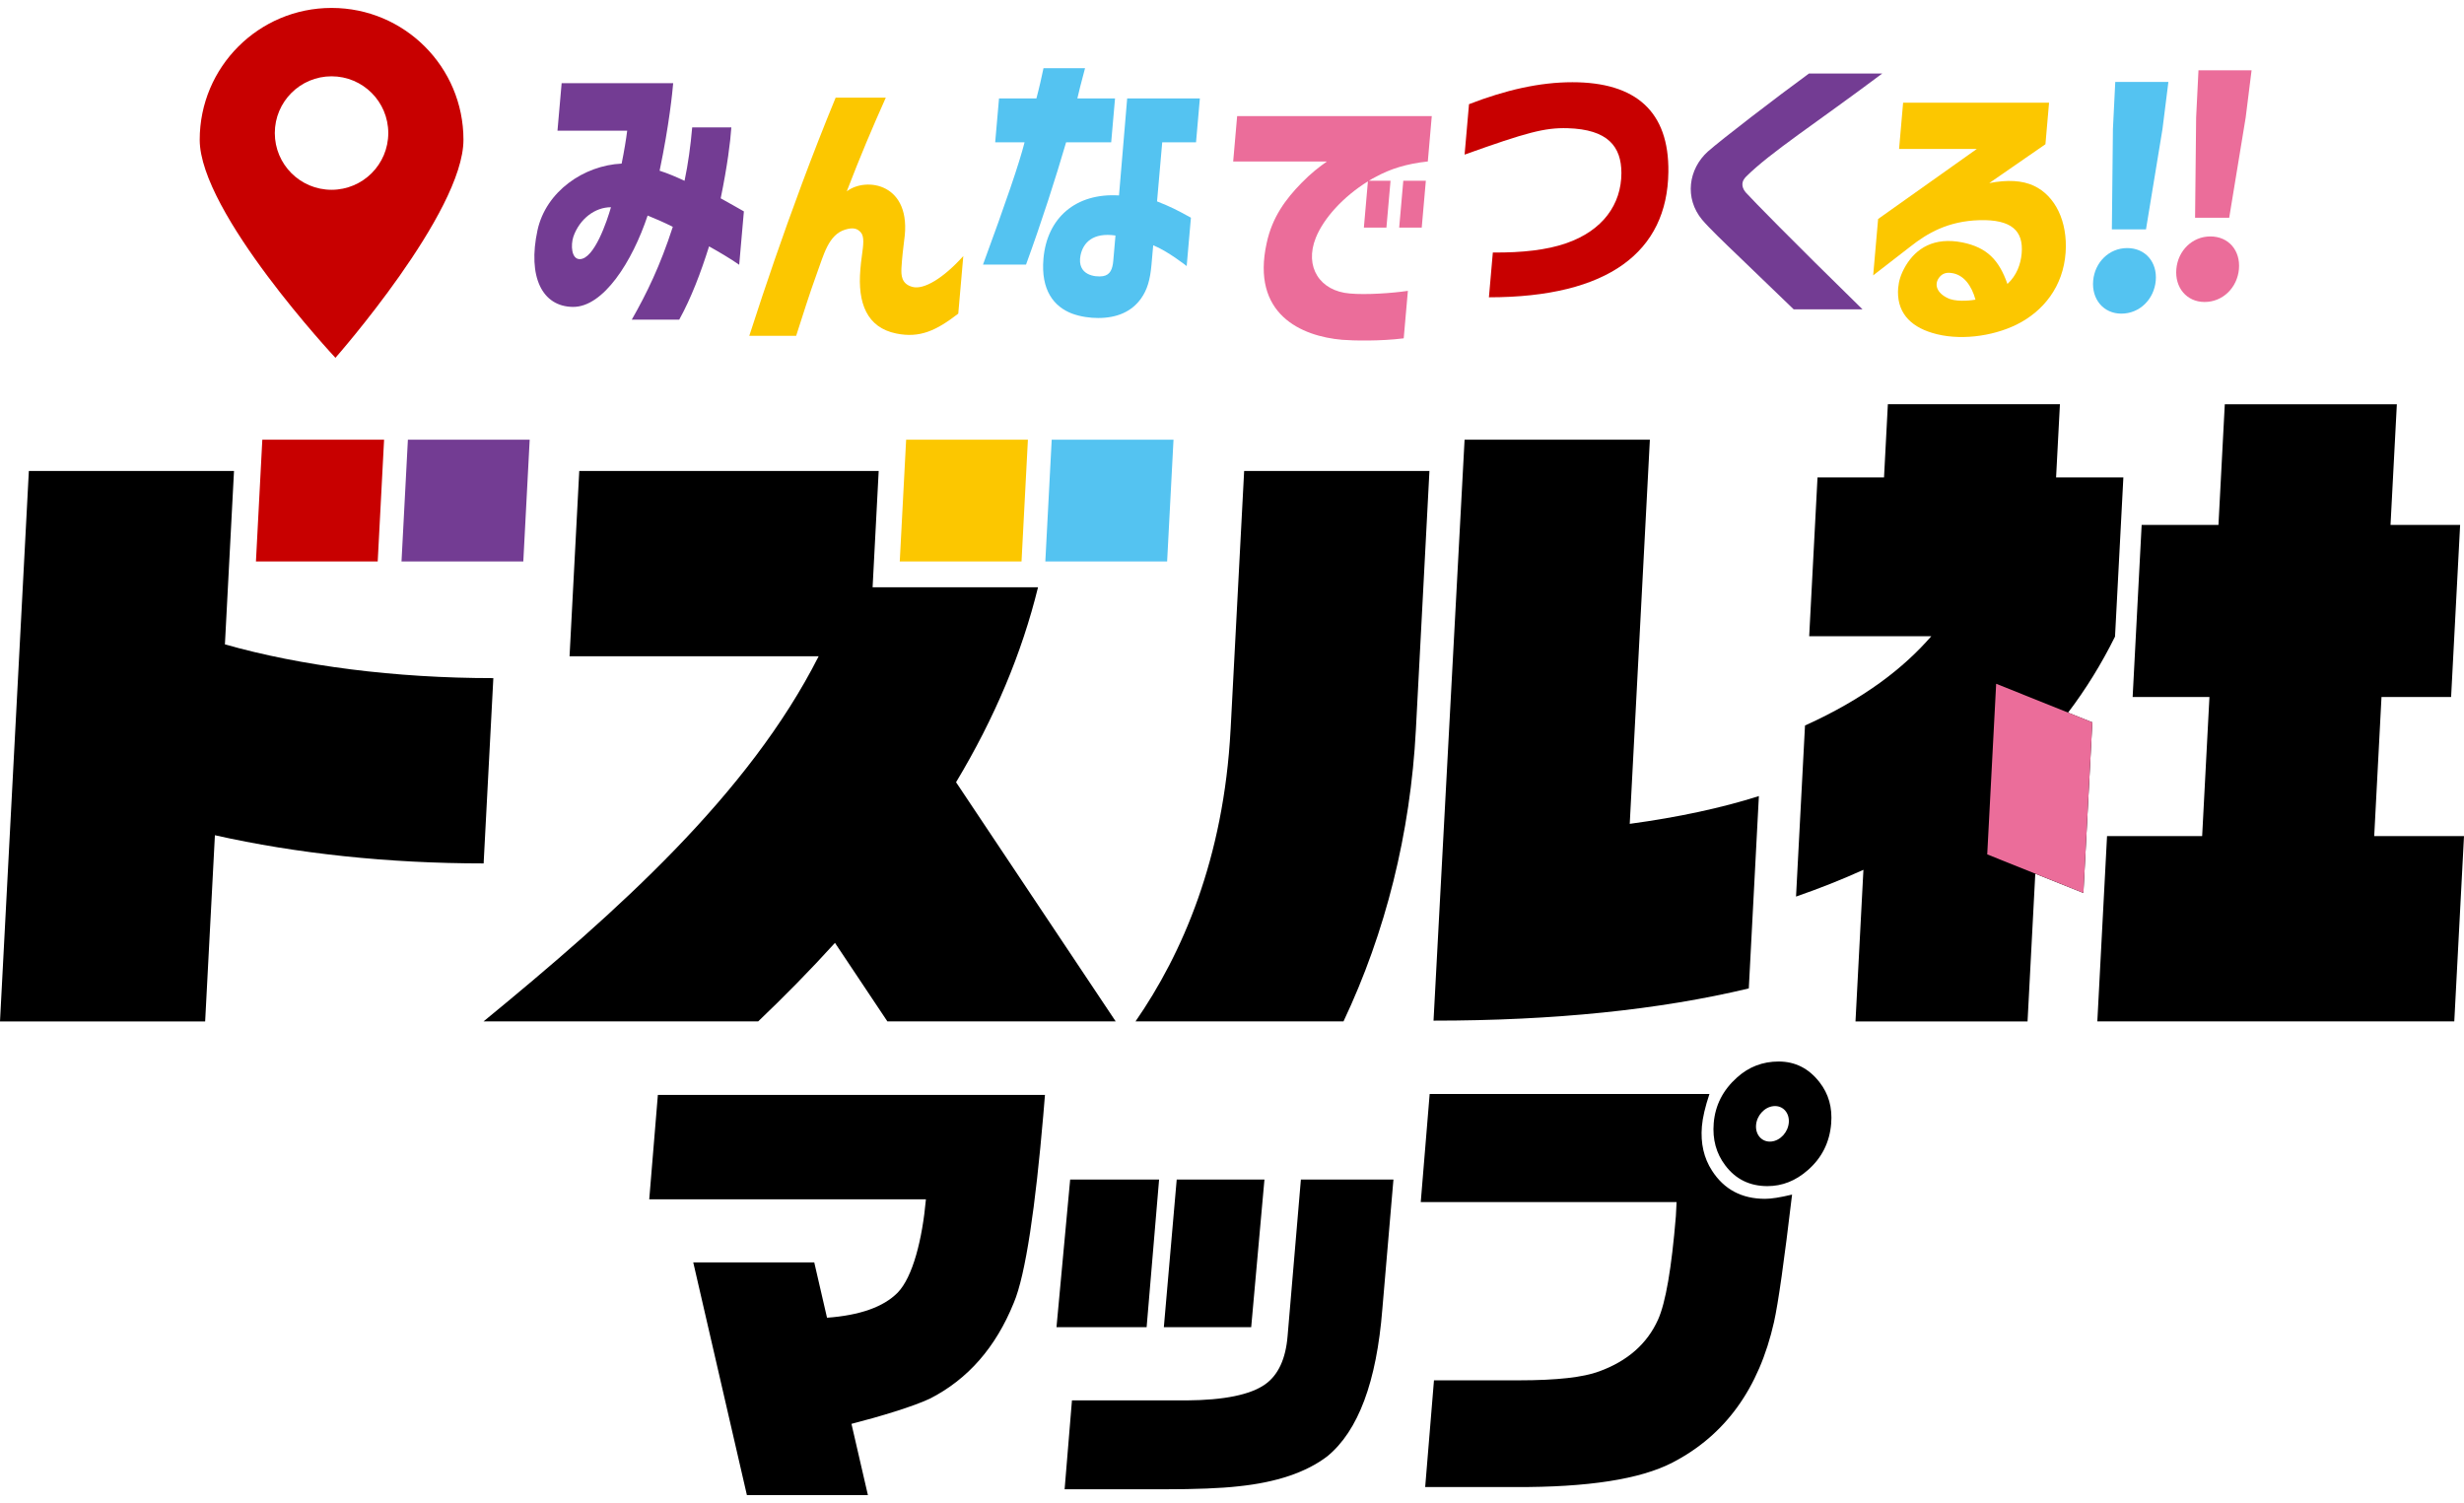 <?xml version="1.0" encoding="UTF-8"?>
<svg id="_レイヤー_1" xmlns="http://www.w3.org/2000/svg" version="1.1" viewBox="0 0 100 61">
  <!-- Generator: Adobe Illustrator 29.6.1, SVG Export Plug-In . SVG Version: 2.1.1 Build 9)  -->
  <path d="M13.457.322l-.001-0c-2.955 0-5.351,2.396-5.351,5.351,0,2.956,5.508,8.849,5.508,8.849,0,0,5.196-5.893,5.196-8.849,0-2.956-2.396-5.351-5.351-5.351ZM13.456,7.703c-1.272,0-2.303-1.031-2.303-2.303-0-1.272,1.031-2.303,2.302-2.303h0c1.272,0,2.303,1.031,2.303,2.303s-1.031,2.303-2.303,2.303Z" fill="#c80000"/>
  <g>
    <g>
      <path d="M31.181,29.405"/>
      <path d="M20.022,27.522c-3.985,0-7.813-.494-10.894-1.37l.369-7.037H1.171l-1.171,22.34h8.326l.396-7.557c3.299.743,7.031,1.144,10.906,1.144l.394-7.52Z"/>
      <polygon points="15.329 22.788 10.387 22.788 10.646 17.845 15.588 17.845 15.329 22.788" fill="#c80000"/>
      <polygon points="21.238 22.788 16.295 22.788 16.554 17.845 21.497 17.845 21.238 22.788" fill="#733c93"/>
      <g>
        <path d="M71.383,32.309c-1.523.485-3.282.861-5.241,1.127l.817-15.591h-7.52l-1.26,23.578c4.885,0,9.165-.439,12.795-1.308l.409-7.806Z"/>
        <path d="M49.942,29.611c-.275,5.247-1.968,9.113-3.858,11.843h8.441c1.706-3.608,2.717-7.627,2.938-11.843l.55-10.497h-7.52l-.55,10.497Z"/>
      </g>
      <polygon points="41.458 22.788 36.516 22.788 36.775 17.845 41.717 17.845 41.458 22.788" fill="#fcc700"/>
      <polygon points="47.367 22.788 42.424 22.788 42.683 17.845 47.626 17.845 47.367 22.788" fill="#54c3f1"/>
      <path d="M100,33.934l-.394,7.52h-14.487l.394-7.52h3.86l.296-5.646h-3.117l.366-6.983h3.117l.257-4.898h6.983l-.257,4.898h2.825l-.366,6.983h-2.825l-.296,5.646h3.644ZM83.445,19.376l.156-2.97h-6.983l-.156,2.97h-2.699l-.338,6.446h4.955c-1.111,1.279-2.702,2.527-5.125,3.624l-.364,6.942c.961-.334,1.872-.695,2.735-1.086l-.322,6.153-0.0 0h6.983l0-0.0.314-5.996,1.952.782.363-6.925-.984-.394c.723-.954,1.357-1.981,1.905-3.085l.001-.015.338-6.446h-2.732Z"/>
      <polygon points="81.013 27.751 80.651 34.676 84.554 36.241 84.917 29.316 81.013 27.751" fill="#eb6d9a"/>
      <path d="M35.414,23.835l.247-4.721h-12.152l-.394,7.52h10.11c-2.84,5.608-8.172,10.368-13.601,14.82h11.146c1.064-1.015,2.11-2.077,3.117-3.187l2.127,3.187h9.266l-6.479-9.707c1.566-2.605,2.669-5.232,3.327-7.913h-6.714Z"/>
    </g>
    <g>
      <path d="M27.303,9.205c-.357-.181-.694-.325-1.019-.457-.621,1.866-1.794,3.721-3.033,3.708-1.251-.012-1.843-1.228-1.438-3.107.344-1.589,1.892-2.637,3.416-2.709.105-.518.184-.999.225-1.336h-2.829l.169-1.927h4.527c-.029.337-.158,1.674-.551,3.552.34.108.676.253,1.012.409.144-.686.244-1.409.31-2.167h1.589c-.04.59-.16,1.553-.432,2.878.378.217.678.373.941.53l-.19,2.167c-.34-.241-.856-.542-1.223-.747-.333,1.06-.725,2.095-1.211,2.974h-1.926c.611-1.072,1.155-2.191,1.666-3.769ZM23.528,10.517c.59,0,1.111-1.553,1.268-2.107-.65,0-1.269.47-1.525,1.192-.115.349-.08.915.257.915Z" fill="#733c93"/>
      <path d="M34.918,10.932c.019-.217.026-.301.06-.542.064-.458.104-.783-.037-.951-.142-.169-.318-.217-.64-.12-.68.205-.873,1.035-1.141,1.758-.3.819-.585,1.734-.849,2.553h-1.902c.363-1.12.706-2.155,1.028-3.082.645-1.866,1.5-4.214,2.478-6.586h2.035c-.584,1.312-1.009,2.312-1.585,3.805.775-.602,2.678-.337,2.329,1.999-.034.253-.09.758-.109,1.108-.013.289-.009.65.45.771.459.121,1.247-.349,2.06-1.252l-.204,2.336c-.904.698-1.568.999-2.515.807-1.195-.241-1.577-1.24-1.458-2.601Z" fill="#fcc700"/>
      <path d="M41.581,5.777h-1.192l.156-1.782h1.517c.107-.397.224-.915.288-1.228h1.686c-.162.614-.27,1.024-.312,1.228h1.529l-.156,1.782h-1.83c-.43,1.469-.976,3.179-1.626,4.961h-1.746c.916-2.492,1.482-4.142,1.686-4.961ZM43.502,12.725c-.722-.277-1.266-.939-1.154-2.228.144-1.65,1.305-2.673,3.066-2.565l.332-3.937h2.95l-.156,1.782h-1.372l-.21,2.396c.547.217.812.349,1.375.662l-.172,1.963s-.777-.614-1.359-.843l-.069.783c-.055.626-.174,1.023-.421,1.373-.385.542-.985.795-1.743.795-.325,0-.706-.048-1.068-.181ZM44.766,11.207c.293-.048.387-.289.416-.626l.089-1.023c-.915-.132-1.313.289-1.419.807-.155.807.596.891.913.843Z" fill="#54c3f1"/>
      <path d="M50.21,4.711h7.898l-.161,1.842c-.875.096-1.519.301-2.114.626-.088.048-.189.096-.278.157h.879l-.167,1.902h-.915l.164-1.878c-1.006.626-1.792,1.493-2.114,2.288-.477,1.192.172,2.167,1.379,2.264.645.06,1.723-.012,2.357-.108l-.169,1.927c-.95.121-2.055.096-2.498.06-1.661-.145-3.702-1.036-3.064-3.925.225-1.06.783-1.794,1.405-2.432.397-.409.745-.674,1.04-.879h-3.804l.161-1.842ZM56.952,7.336h.915l-.167,1.902h-.915l.167-1.902Z" fill="#eb6d9a"/>
      <path d="M63.556,9.875c1.502-.518,2.246-1.589,2.248-2.854-.003-1.072-.543-1.77-2.189-1.818-.925-.024-1.652.169-4.175,1.072l.179-2.047c1.495-.578,2.871-.891,4.196-.891,2.564,0,3.93,1.18,3.895,3.648-.041,3.227-2.431,5.081-7.283,5.081l.159-1.818c1.215.012,2.201-.108,2.97-.373Z" fill="#c80000"/>
      <path d="M69.081,8.92c-.73-.879-.554-2.059.23-2.769.561-.494,2.768-2.191,4.105-3.167h2.974c-2.667,1.999-4.542,3.203-5.531,4.19-.08.084-.135.169-.144.277-.009.108.028.229.126.349.307.337,1.821,1.89,4.749,4.756h-2.793l-2.187-2.107c-.667-.638-1.266-1.216-1.528-1.529Z" fill="#733c93"/>
      <path d="M77.039,11.669c.022-.253.095-.53.307-.891.422-.698,1.138-1.168,2.297-.939,1.006.205,1.49.722,1.827,1.686.38-.349.54-.807.578-1.24.08-.915-.409-1.385-1.712-1.349-1.291.036-2.13.542-2.79,1.06l-1.524,1.18.2-2.288,4.005-2.842h-3.154l.164-1.878h5.923l-.147,1.686-2.281,1.577c.747-.145,1.346-.108,1.808.108.879.409,1.377,1.457,1.292,2.709-.096,1.373-.895,2.384-1.99,2.926-1.006.494-2.369.662-3.425.337-.927-.277-1.464-.879-1.38-1.842ZM79.141,12.138c.363.12.911.048,1.033.024-.155-.566-.476-1.024-.989-1.084-.262-.036-.404.072-.499.205-.22.313-.023.674.455.855Z" fill="#fcc700"/>
      <path d="M86.33,10.068c.746,0,1.226.578,1.16,1.324s-.647,1.337-1.393,1.337c-.734,0-1.213-.59-1.147-1.337s.646-1.324,1.38-1.324ZM85.848,3.325h2.155l-.24,1.914-.669,4.07h-1.385l.043-4.07.095-1.914Z" fill="#54c3f1"/>
      <path d="M89.706,9.596c.746,0,1.226.578,1.16,1.324-.065.746-.647,1.336-1.393,1.336-.734,0-1.213-.59-1.147-1.336.065-.747.646-1.324,1.38-1.324ZM89.224,2.853h2.155l-.239,1.914-.669,4.07h-1.385l.043-4.07.095-1.914Z" fill="#eb6d9a"/>
    </g>
    <path d="M73.844,43.922c-.434-.56-.986-.84-1.658-.84-.648,0-1.212.216-1.691.649-.57.509-.885,1.126-.945,1.851-.055.662.102,1.234.47,1.717.422.56.992.84,1.712.84.6,0,1.145-.216,1.637-.649.569-.496.885-1.126.948-1.889.054-.649-.104-1.208-.473-1.679ZM71.894,46.329c-.368.039-.648-.251-.627-.648.022-.397.337-.749.705-.788.368-.039.648.251.627.648-.022.397-.337.749-.705.788ZM26.699,44.438l15.71-0-.068.821c-.314,3.664-.713,6.479-1.198,7.618-.728,1.803-1.859,3.098-3.396,3.884-.673.319-2.03.73-3.191,1.027l.667,2.891h-4.911l-2.177-9.443h4.911l.518,2.245c1.33-.098,2.284-.434,2.86-1.011.625-.637,1.01-2.192,1.154-3.795l-11.229 0.0.35-4.237ZM52.796,47.871h3.756l-.45,5.256c-.233,2.954-.977,4.947-2.233,5.977-.856.653-2.06,1.059-3.612,1.219-.711.08-1.717.12-3.018.12l-4.032 0.0.298-3.607h4.65c1.529-.011,2.593-.229,3.192-.653.53-.378.833-1.031.909-1.958l.54-6.355ZM46.535,53.865h-3.658l.555-5.994,3.609-0-.506,5.994ZM50.778,53.865l-3.544 0.0.522-5.994h3.561l-.538,5.994ZM72.73,48.483c-.318,2.685-.562,4.408-.733,5.172-.607,2.697-1.981,4.599-4.124,5.706-1.304.674-3.43,1.005-6.38.992l-3.653 0.0.357-4.332h3.455c1.523-0,2.607-.121,3.251-.363,1.15-.42,1.946-1.119,2.387-2.099.309-.687.55-2.086.724-4.198.007-.089.017-.28.029-.573l-10.383 0.0.362-4.389,11.355-0c-.175.522-.277.961-.307,1.317-.057.687.08,1.285.41,1.794.489.763,1.207,1.145,2.155,1.145.252,0,.617-.057,1.094-.172Z"/>
  </g>
</svg>